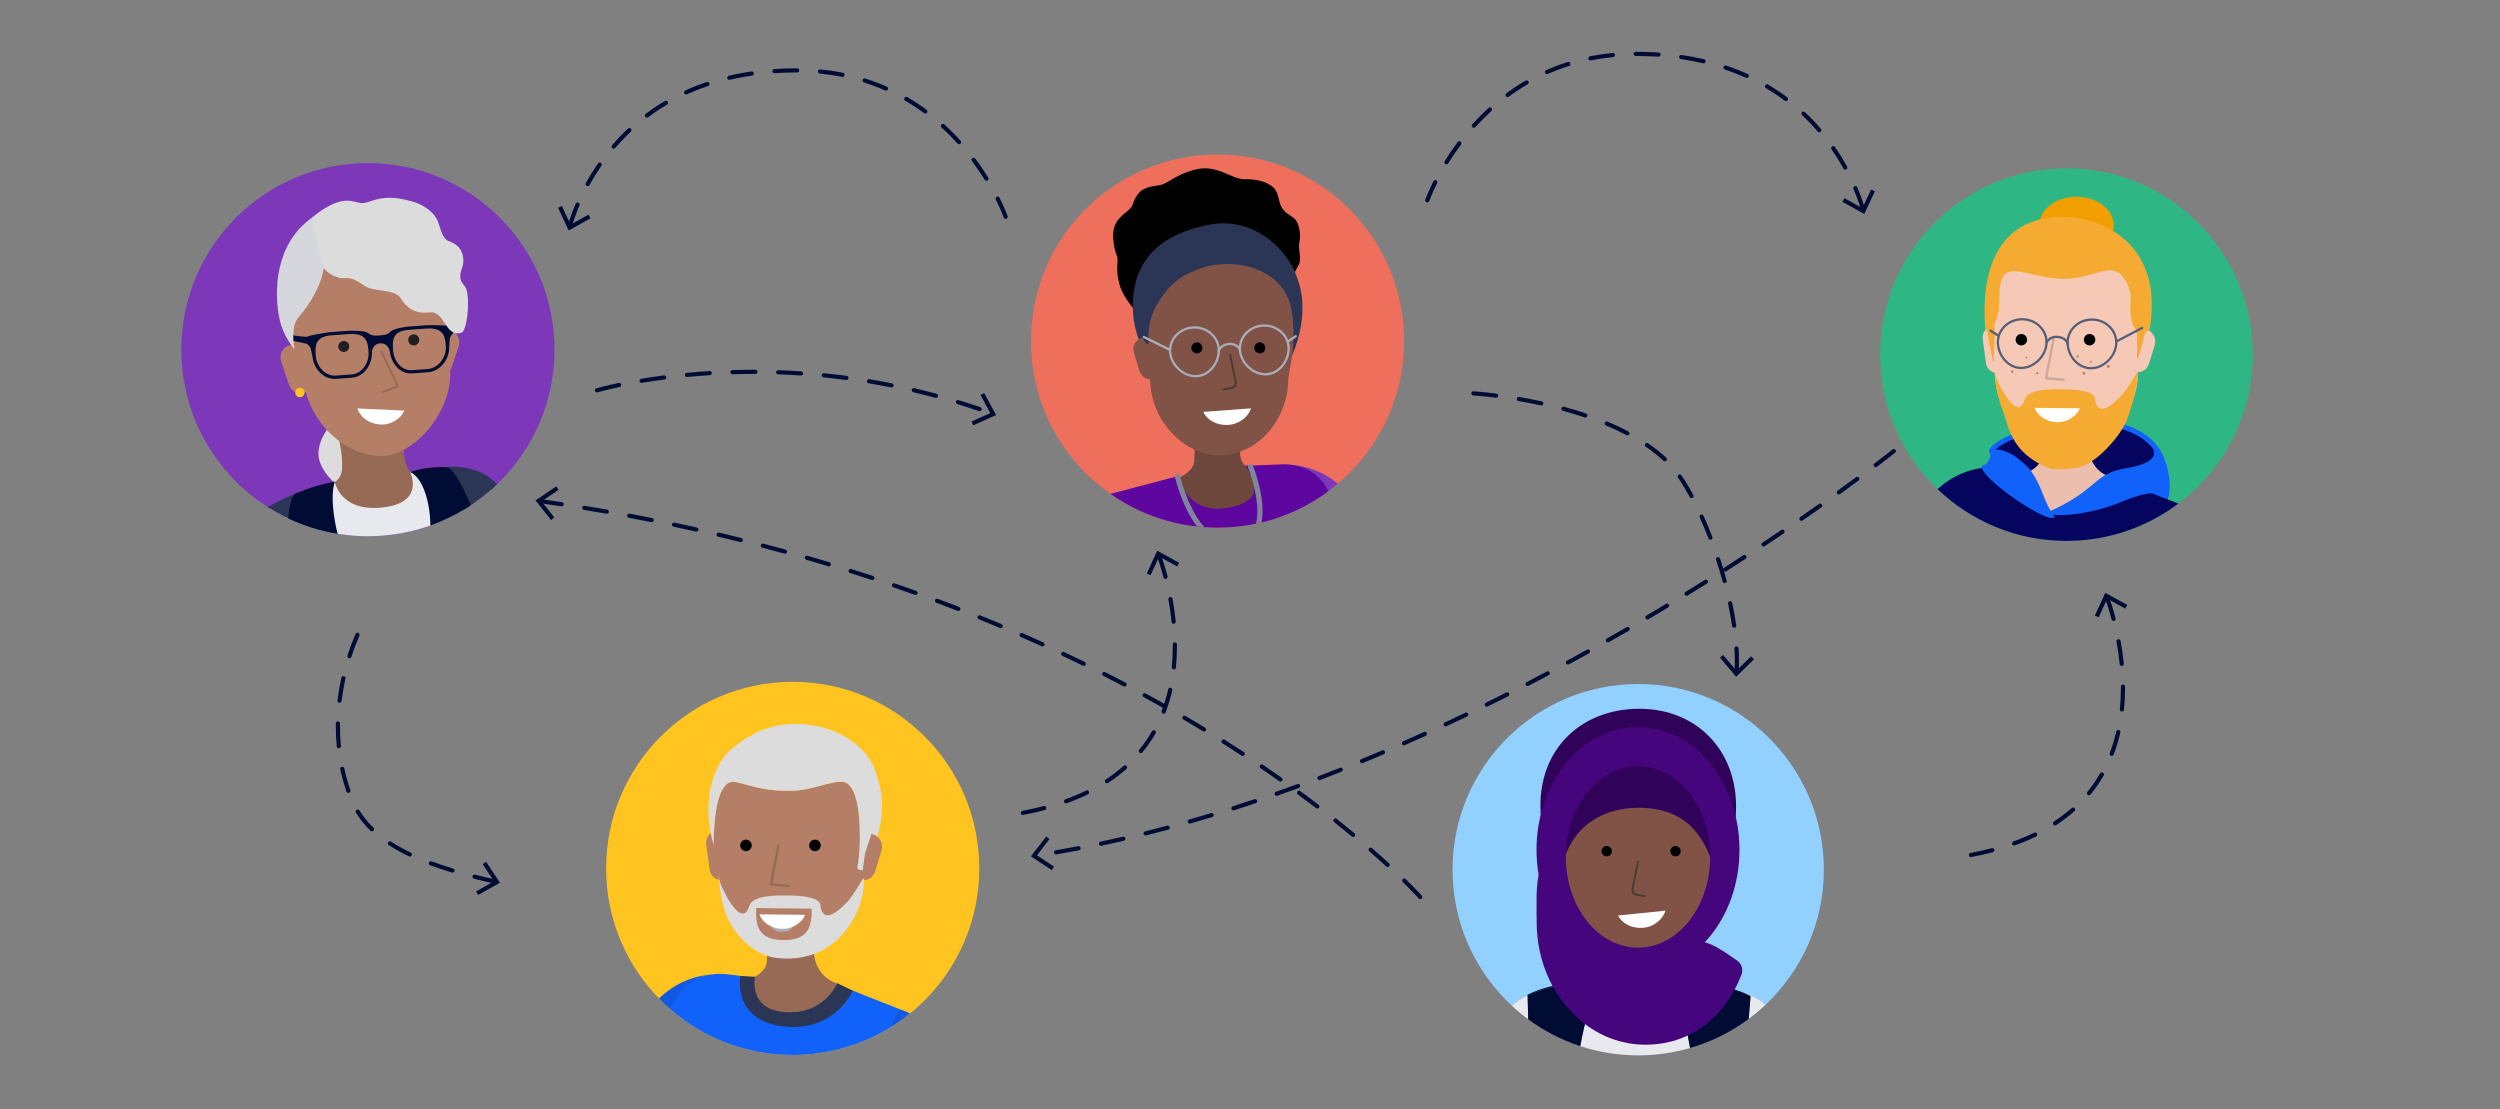 <?xml version="1.0" encoding="UTF-8"?><svg id="b" xmlns="http://www.w3.org/2000/svg" width="600" height="266.223" viewBox="0 0 600 266.223"><rect x="0" y="0" width="600" height="266.223" fill="#808080" stroke="none"/><defs><style>.d{fill:none;}.e{fill:#000c34;}.f{fill:#f19e00;}.g{fill:#f5c9b6;}.h{fill:#f5aa31;}.i,.j{fill:#e7e9ee;}.k{fill:#ef6f5d;}.l{fill:#fff;}.m{fill:#ffc420;}.n{fill:#ebbeae;}.o{fill:#80869a;}.p{fill:#976a55;}.q{fill:#805346;}.r{fill:#b47f66;}.s{fill:#310259;}.t{fill:#2eb785;}.u{fill:#92d0ff;}.v{fill:#cfa89b;}.w{fill:#a97965;}.x{fill:#b27f68;}.y{fill:#aaaebb;}.z{fill:#dcdcdc;}.aa{fill:#d5d7dd;}.ab,.ac{fill:#1062fb;}.ad{fill:#0f59e3;}.ae{fill:#221f20;}.af{fill:#45057c;}.ag{fill:#6e473c;}.ah{fill:#555d78;}.ai{fill:#2b3556;}.aj{fill:#5d07a0;}.ak{fill:#4d3a35;}.al{fill:#7c38b8;}.ac,.j,.am{fill-rule:evenodd;}.am{fill:#050560;}</style></defs><circle class="t" cx="495.948" cy="85.106" r="44.712"/><path class="am" d="m477.953,108.147c3.275-5.421,36.508-13.678,41.391,3.411,5.586,19.55-19.518,12.776-26.22,14.867-7.854,2.451-10.065-5.896-10.065-5.896l-5.107-12.382Z"/><path class="ab" d="m490.374,127.474c-1.261,0-2.429-.294-3.495-.883-3.28-1.812-4.353-5.742-4.397-5.908l-5.081-12.308c-.072-.175-.057-.374.041-.536,2.224-3.682,16.706-8.35,28.192-6.818,7.699,1.026,12.638,4.613,14.284,10.374,1.328,4.647,1.041,8.263-.854,10.746-3.502,4.589-11.673,4.498-18.238,4.426-3.187-.037-5.939-.065-7.525.429-1.022.319-2,.478-2.928.478Zm-11.745-19.254l4.983,12.082c.035.109,1.02,3.688,3.853,5.247,1.55.855,3.395.957,5.482.306,1.766-.551,4.606-.519,7.894-.483,6.301.076,14.138.157,17.275-3.955,1.653-2.167,1.873-5.428.655-9.693-1.902-6.655-8.279-8.85-13.293-9.518-11.256-1.507-24.493,3.005-26.848,6.015Z"/><path class="n" d="m506.651,114.489c-4.088-1.149-5.203-4.897-5.327-6.481-.251-3.18-.062-2.982-.062-2.982l-11.239.055s.317.763.068,4.264c-.346,4.886-9.445,4.715-7.209,8.32,2.326,3.749,10.497,8.672,18.237,5.131,3.684-1.686,9.552-7.178,5.532-8.307Z"/><path class="am" d="m489.446,122.527c-7.934-2.899-2.396-9.549-2.396-9.549,0,0-5.104-.812-6.931-.921-.525-.032-1.829-.117-3.437.132-4.342.376-8.391,2.177-11.673,5.194,8.033,7.702,18.933,12.435,30.94,12.435,10.078,0,19.376-3.335,26.853-8.96l-15.606-6.16s-6.694,11.868-17.75,7.829Z"/><path class="g" d="m495.796,55.743c-10.607.051-19.439,9.204-19.387,19.813l2.359,13.578c.001.102-.039.201-.037.302.002.116.046.234.05.35.359,10.303,8.015,18.517,17.27,18.472,8.587-.042,17.148-8.684,17.096-19.291l1.948-14.11c-.051-10.609-8.693-19.166-19.3-19.114Z"/><path class="v" d="m495.22,91.433c-.009,0-.018,0-.028-.001l-4.164-.393c-.083-.008-.159-.051-.209-.117-.05-.067-.069-.151-.054-.233l1.792-9.281c.031-.16.186-.266.345-.234.161.032.265.186.234.345l-1.731,8.962,3.841.363c.163.015.281.159.266.322-.014.153-.143.267-.294.267Z"/><path d="m500.128,81.591c.036.758.678,1.343,1.435,1.308.757-.036,1.342-.678,1.306-1.436-.036-.757-.678-1.342-1.435-1.306-.757.036-1.342.678-1.306,1.435Z"/><path d="m483.753,81.59c.036.758.678,1.343,1.435,1.308.757-.036,1.342-.678,1.306-1.436-.036-.757-.678-1.342-1.435-1.306-.757.036-1.342.678-1.306,1.435Z"/><path class="g" d="m476.624,87.119c.209,1.539,1.625,2.618,3.165,2.409h0c1.539-.209,2.618-1.626,2.41-3.165l-.775-5.717c-.209-1.54-1.627-2.617-3.166-2.408h0c-1.54.209-2.618,1.624-2.409,3.164l.775,5.717Z"/><rect class="g" x="510.75" y="78.815" width="5.84" height="10.65" rx="2.92" ry="2.92" transform="translate(980.58 314.21) rotate(-163.071)"/><path class="h" d="m480.784,94.137c-.9-1.982-2.13-3.452-2.252-6.321,0,0,.244,6.102,2.077,10.575,1.473,3.593,1.734,10.418,11.513,14.101,2.709.292,4.283-.008,5.604-.106,5.188-.385,11.425-8.17,12.698-11.512,2.119-5.562,2.674-10.139,2.718-11.34.043-1.201-2.014,3.324-3.952,5.376-2.084,2.206-5.859,5.539-6.417.763-.284-2.433-7.583-2.263-8.474-2.266-1.179-.013-7.55-.17-8.338,2.397-1.37,4.461-4.196-.123-5.177-1.668Z"/><path class="l" d="m499.183,97.996c-.793,1.867-2.994,3.409-5.538,3.327-2.543-.082-4.652-1.523-5.322-3.438l10.861.111Z"/><circle class="x" cx="505.992" cy="87.936" r=".35"/><circle class="x" cx="500.15" cy="89.575" r=".324"/><circle class="x" cx="501.785" cy="86.856" r=".228"/><circle class="x" cx="482.95" cy="89.169" r=".303"/><circle class="x" cx="488.92" cy="89.575" r=".264"/><circle class="x" cx="486.344" cy="85.823" r=".207"/><circle class="x" cx="498.608" cy="85.533" r=".282"/><path class="ac" d="m493.124,124.131c-1.628,1.9-18.858-10.1-17.429-12.386,1.262-.174,2.006-1.39,2.258-3.598.383-.511,4.247-.937,9.323,4.648,3.018,4.141,3.048,7.466,5.849,11.335Z"/><path class="ac" d="m491.265,123.015c12.686-5.56,10.789-9.337,19.182-10.681,9.221-1.476,5.999-5.102,5.999-5.102,2.487,2.737,4.629,9.315,3.975,11.761-.343,1.281-1.875.098-3.618-.503-1.337-.461-5.826,1.158-7.135,1.738-7.34,3.248-16.983,4.129-18.402,2.786Z"/><ellipse class="f" cx="498.351" cy="54.064" rx="8.949" ry="6.842"/><path class="h" d="m495.075,52.026c-12.001,0-20.121,7.927-18.609,27.145.03.382,0,0,.318-.279l1.49,7.677.239.3.221-7.447c.018-.595-.303-1.363.019-1.863.253-.393.273-.609.477-1.194,1.023-2.921.198-4.823.875-8.196,1.215-6.044,7.193-1.241,15.17-1.241,7.938,0,12.122-5.302,15.242,1.151,1.566,3.237.36,4.551.903,8.041.172,1.101.487,1.899.875,2.465.389.568.61,1.23.607,1.919l-.021,5.629.433-.589,1.586-5.829c.568-.155.994-.526,1.061-.931,3.362-20.111-11.38-26.757-20.889-26.757Z"/><path class="ah" d="m485.087,88.581h-.025c-3.464-.017-5.863-3.429-5.849-6.479.016-3.18,2.756-5.755,6.114-5.755h.03c3.373.017,6.104,2.625,6.088,5.814l-.274-.001.274.001c-.017,3.309-3.103,6.421-6.359,6.421Zm.24-11.688c-3.058,0-5.552,2.332-5.566,5.21-.013,2.793,2.162,5.915,5.304,5.931h.022c2.975,0,5.796-2.849,5.811-5.876.015-2.887-2.472-5.249-5.543-5.265h-.027Z"/><path class="ah" d="m501.825,88.655h-.025c-1.592-.008-3.088-.74-4.211-2.063-1.049-1.234-1.646-2.844-1.638-4.415.008-1.549.653-3,1.817-4.088,1.152-1.076,2.676-1.667,4.295-1.667h.032c3.372.016,6.103,2.624,6.088,5.814h0c-.017,3.308-3.103,6.42-6.358,6.42Zm.238-11.687c-1.48,0-2.872.539-3.922,1.52-1.053.983-1.637,2.294-1.643,3.689-.007,1.443.542,2.923,1.507,4.06,1.019,1.198,2.367,1.863,3.797,1.87h.022c2.975,0,5.795-2.849,5.81-5.875.014-2.888-2.473-5.249-5.543-5.265h-.029Zm5.846,5.266h.007-.007Z"/><path class="ah" d="m496.232,82.805c-.128,0-.243-.091-.268-.222-.095-.485-.68-1.343-2.276-1.474-1.492-.1-2.248,1.135-2.28,1.19-.077.128-.244.172-.375.096-.13-.077-.173-.244-.097-.374.039-.065.965-1.63,2.797-1.456,1.797.146,2.615,1.123,2.769,1.915.029.148-.068.292-.216.32-.018.004-.035.005-.053.005Z"/><path class="ah" d="m508.041,82.153c-.099,0-.194-.053-.243-.146-.07-.134-.018-.3.116-.369l6.075-3.176c.134-.069.299-.019.37.115.07.134.018.3-.116.369l-6.075,3.176c-.041.021-.084.031-.127.031Z"/><path class="ah" d="m479.437,80.736c-.051,0-.102-.014-.148-.044l-1.727-1.115c-.127-.082-.164-.251-.082-.378.083-.127.252-.165.378-.081l1.727,1.115c.127.082.164.251.082.378-.052.081-.141.125-.231.125Z"/><path class="u" d="m366.623,238.893l-.004-.138c6.167-3.18,15.267-3.373,17.448-3.291-.067.123-.131.257-.197.383.05.001.101.003.145.004.366,4.738,4.317,8.47,9.148,8.47,4.377,0,8.034-3.064,8.954-7.164-.177-.483-.357-.948-.54-1.391,2.506.361,9.817-.239,16.251,2.257,1.304.416,2.591.938,3.816,1.599.652.352,1.341.886,2.051,1.559,8.636-8.127,14.03-19.66,14.03-32.455,0-24.61-19.95-44.56-44.56-44.56s-44.56,19.951-44.56,44.56c0,12.901,5.484,24.519,14.247,32.657.988-.873,1.98-1.593,2.959-2.098.265-.137.538-.267.813-.393Z"/><path class="i" d="m417.828,238.024c.784.304,1.555.651,2.302,1.055l-.436,5.453c1.399-1.038,2.735-2.158,4.001-3.349-.71-.672-1.399-1.207-2.051-1.559-1.226-.662-2.512-1.183-3.816-1.599Z"/><path class="i" d="m366.623,238.893c-.275.127-.547.256-.813.393-.979.505-1.971,1.225-2.959,2.098,1.243,1.154,2.552,2.239,3.921,3.247l-.149-5.738Z"/><path class="i" d="m393.163,244.321c-4.831,0-8.782-3.732-9.148-8.47-.044-.002-.096-.003-.145-.004-1.917,3.682-3.433,8.799-4.612,15.224,4.376,1.436,9.05,2.216,13.906,2.216,4.322,0,8.499-.618,12.45-1.765-.987-5.805-2.146-10.674-3.498-14.365-.921,4.099-4.577,7.164-8.954,7.164Z"/><path class="e" d="m417.828,238.024c-6.434-2.497-13.745-1.896-16.251-2.257.184.442.363.907.54,1.391.073-.324.131-.654.168-.99,2.432.351,9.205-.167,15.542,1.856Z"/><path class="e" d="m417.828,238.024c-6.337-2.023-13.11-1.506-15.542-1.856-.038.336-.095.666-.168.99,1.351,3.691,2.511,8.559,3.498,14.365,5.136-1.492,9.89-3.882,14.079-6.991l.436-5.453c-.747-.403-1.519-.751-2.302-1.055Z"/><path class="e" d="m383.87,235.847c.066-.127.13-.26.197-.383-2.181-.081-11.281.112-17.448,3.291l.004.138c6.265-2.88,14.851-3.114,17.247-3.046Z"/><path class="e" d="m366.623,238.893l.149,5.738c3.756,2.766,7.961,4.955,12.487,6.441,1.179-6.425,2.694-11.543,4.612-15.224-2.397-.068-10.983.166-17.247,3.046Z"/><circle class="n" cx="393.234" cy="231.893" r="5.758"/><path class="n" d="m398.992,231.893h0l-.047-7.342-11.548.121.08,7.222h0c0,3.18,2.578,5.758,5.758,5.758s5.758-2.578,5.758-5.758h0Z"/><polygon class="w" points="374.392 201.634 373.565 199.4 374.34 195.448 413.322 198.9 412.293 202.351 374.392 201.634"/><rect class="g" x="407.593" y="200.308" width="5.721" height="10.433" rx="2.861" ry="2.861" transform="translate(743.274 521.662) rotate(-163.071)"/><path class="q" d="m411.476,208.719c-.037-3.62,2.031-14.344,2.031-14.344-.055-10.786-9.072-19.486-20.138-19.435h0c-11.066.051-19.695,9.077-19.64,19.863l1.879,14.082c.055,10.783,8.176,19.443,18.034,19.444,11.471.001,17.92-11.265,17.834-19.61Z"/><path class="q" d="m374.193,208.501c.303,1.491,1.757,2.454,3.249,2.151h0c1.491-.303,2.455-1.758,2.151-3.249l-1.127-5.539c-.303-1.492-1.759-2.453-3.25-2.15h0c-1.492.303-2.454,1.757-2.151,3.248l1.127,5.539Z"/><path d="m400.885,204.289c.003.686.561,1.238,1.245,1.235.684-.003,1.236-.561,1.233-1.247-.003-.684-.561-1.236-1.245-1.233-.684.003-1.236.561-1.233,1.245"/><path d="m384.38,204.289c.003.686.561,1.238,1.245,1.235.684-.003,1.236-.561,1.233-1.247-.003-.684-.561-1.236-1.245-1.233-.684.003-1.236.561-1.233,1.245"/><path class="l" d="m399.715,218.562c-.613,2.038-2.738,3.901-5.411,4.113-2.673.211-5.05-1.042-5.974-2.959l11.385-1.154Z"/><path class="ak" d="m392.8,214.987c-.824-.099-1.397-.868-1.255-1.685l1.358-6.543c.032-.123.16-.181.282-.161.123.032.196.159.163.282l-1.227,6.034c-.137.815-.235,1.451,1.256,1.678l1.404.242c.128.011.218.13.202.257-.015.125-.13.216-.257.2l-1.928-.303Z"/><path class="s" d="m393.194,193.861c8.348,0,15.371,3.371,18.585,15.948,3.913-5.133,4.489-10.535,4.758-13.512,1.365-15.082-8.597-26.195-23.094-26.195s-25.117,10.482-23.592,26.195c.289,2.976.964,6.275,4.709,13.119,2.205-11.947,11.059-15.554,18.634-15.554Z"/><path class="af" d="m416.907,230.537c1.092.752,1.517,2.182,1.037,3.418-4.035,10.383-12.36,16.771-23.05,16.771-5.731,0-11.033-2.086-15.345-5.617-6.514-5.358-10.749-14.022-10.749-23.811,0-3.479-.282-8.964.701-12.054,3.046,9.59,10.334,19.03,19.349,21.082,1.673.381,3.406.58,5.179.58,5.355,0,10.342-1.818,14.478-4.951,3.025.685,5.855,2.829,8.4,4.583Z"/><path class="af" d="m393.118,174.489c-13.451,0-24.355,13.192-24.355,29.465s10.904,29.465,24.355,29.465,24.355-13.192,24.355-29.465-10.904-29.465-24.355-29.465Zm0,52.951c-9.565,0-17.319-9.752-17.319-21.783s7.754-21.782,17.319-21.782,17.319,9.752,17.319,21.782-7.754,21.783-17.319,21.783Z"/><circle class="d" cx="393.165" cy="208.727" r="44.56"/><circle class="m" cx="190.248" cy="208.414" r="44.781"/><path class="z" d="m209.697,195.74l-.25,1.702-.349,2.861c.126.021.251.047.376.086.393.119.742.314,1.038.562,1.818-6.037,1.226-10.891-.009-14.429-1.105,1.911-.805,9.218-.805,9.218Z"/><path class="p" d="m201.212,236.234c-.159-.082-.273-.187-.488-.265-4.038-1.462-5.18-5.05-5.307-6.652-.021-.272-.039-.511-.054-.736-1.003.373-2.097.674-3.295.861-1.324.206-2.929.403-5.669.107-.78-.089-1.534-.266-2.26-.509-.014.465-.039,1.002-.084,1.629-.126,1.776-1.396,2.89-2.865,3.76-.29.562-1.99,5.176,1.288,7.561,4.777,3.474,11.537,1.736,13.763,1.023l4.971-6.779Z"/><path class="r" d="m188.157,225.823c6.449,0,7.002-3.776,7.002-7.926l-14-.157c-.163,4.042.188,8.083,6.998,8.083Z"/><path class="ab" d="m204.24,237.588c-.158.192-1.117,1.347-2.461,2.706-1.755,1.774-4.161,3.89-6.287,4.646-.379.135-.792.266-1.231.388-3.346.933-8.246,1.336-11.991-1.254-1.383-.698-1.51-1.348-2.489-2.222.054-.521-.98-1.224-.921-1.723-.714-1.397-.935-2.626-.943-3.601-.006-.8.13-1.427.257-1.833.053-.169.103-.3.141-.389-1.555-.225-3.394-.472-4.348-.529-.531-.032-1.851-.118-3.477.134-2.679.415-6.193,1.751-8.397,5.77-.431.786-.829,1.643-1.196,2.555,1.111.965,2.271,1.876,3.474,2.73,3.72,2.638,7.86,4.721,12.3,6.131,4.282,1.361,8.842,2.097,13.575,2.097,8.744,0,16.9-2.508,23.794-6.841.153-.555.304-1.03.451-1.443.955-2.674,1.749-2.585,1.749-2.585l-12.002-4.738Zm-27.601,1.632l.05.037s.006.034.022.096c-.026-.045-.049-.089-.072-.132Z"/><path class="ad" d="m160.899,242.237c.517-1.033.864-1.649,1.341-2.409,2.698-4.303,5.573-5.501,8.252-5.917-4.622.4-8.918,2.393-12.325,5.742.875.898,1.785,1.761,2.732,2.584Z"/><path class="ad" d="m216.242,242.326s-.887-.171-1.853,2.592c-.144.413-.277.863-.347,1.436.452-.284.899-.574,1.339-.873.078-.053.156-.108.234-.162.952-.656,1.877-1.347,2.774-2.073-1.305-.652-2.147-.92-2.147-.92Z"/><path class="r" d="m209.504,200.239c-1.157-.352-2.359.003-3.145.817.033-2.572-.1-5.394-.548-7.788-.61-3.253-1.801-5.713-3.946-5.669-3.136.066-7.034,2.023-11.524,2.167-6.79.217-9.916-1.227-13.711-2.075-4.069-.909-5.047,7.011-5.269,11.802-1.251.482-2.056,1.771-1.868,3.158l.817,6.023c.174,1.28,1.052,2.234,2.249,2.481.443,1.745,1.398,3.72,2.083,5.228.992,1.563,3.85,6.2,5.236,1.687.797-2.596,7.241-2.438,8.434-2.425.901.003,8.283-.168,8.571,2.292.565,4.83,4.383,1.459,6.491-.772,1.385-1.467,3.005-4.901,3.718-5.94,1.406.088,2.562-.796,2.99-2.202l1.492-4.903c.5-1.644-.427-3.382-2.071-3.882Zm-3.557-3.575c-.005-.006-.01-.016-.015-.019.005.003.01.014.015.019Z"/><path class="z" d="m207.367,210.892c-.005-.038-.015-.062-.028-.077-.022-.025-.053-.025-.096.005-.478.333-2.217,3.864-3.871,5.615-2.108,2.232-5.926,5.603-6.491.772-.288-2.461-7.67-2.289-8.571-2.292-1.192-.013-7.636-.172-8.434,2.425-1.386,4.513-4.245-.125-5.236-1.687-.717-1.578-1.638-2.839-2.059-4.718-.005-.021-.01-.042-.015-.063-.106-.49-.18-1.021-.205-1.612,0,0,.026.638.122,1.651.203,2.143.721,5.973,1.98,9.046,1.295,3.159,4.852,7.831,9.675,9.45.726.244,1.48.42,2.26.509,2.74.296,4.345.099,5.669-.107,1.198-.187,2.292-.487,3.295-.861,4.608-1.714,7.225-5.032,8.373-6.655,3.635-5.136,3.591-10.08,3.634-11.295.002-.043,0-.076-.004-.105Zm-25.869,7.043l13.321.15c0,3.949-.526,7.542-6.662,7.542-6.479,0-6.814-3.845-6.658-7.691Z"/><path class="p" d="m189.271,212.323l-3.885-.367,1.751-9.065c.031-.162-.074-.317-.237-.349-.162-.032-.318.075-.349.237l-1.813,9.387c-.015.082.004.167.054.235.05.067.127.11.211.118l4.212.398c.01.001.019.001.028.001.153,0,.283-.115.297-.27.015-.165-.105-.31-.269-.325Z"/><path d="m195.529,201.511c-.766.036-1.357.686-1.322,1.452.036.767.686,1.358,1.452,1.323.766-.036,1.357-.686,1.321-1.453-.036-.766-.686-1.357-1.452-1.321Z"/><path d="m178.965,201.509c-.766.036-1.357.686-1.322,1.452.036.767.686,1.358,1.452,1.323.766-.036,1.357-.686,1.321-1.453-.036-.766-.686-1.357-1.452-1.321Z"/><path class="y" d="m185.086,222.219c.046.23.389,1.409,2.574,1.409,2.02 0,2.459-.931,2.554-1.301-.779.327-1.649.508-2.564.479-.928-.03-1.798-.241-2.564-.587Z"/><path class="l" d="m182.266,219.443c.433,1.238,1.463,2.278,2.82,2.891.766.346,1.635.557,2.564.587.915.03,1.785-.151,2.564-.479,1.411-.592,2.521-1.67,3.038-2.886l-10.985-.113Z"/><path class="z" d="m210.502,186.522c-.13-.603-.296-1.194-.51-1.758-2.411-6.367-9.86-10.541-17.459-10.97-5.454-.307-10.869.792-17.207,6.201-2.787,2.379-6.85,9.523-4.694,20.224.164.816.364,1.652.604,2.509.024.087.045.172.07.26,0,0-.037-1.332.041-3.211.197-4.754,1.132-13.012,5.282-12.085,3.796.848,6.921,2.292,13.711,2.075,4.49-.143,8.389-2.101,11.524-2.167,2.145-.045,3.336,2.415,3.946,5.669.464,2.472.592,5.402.546,8.04-.052,2.997-.326,5.618-.585,6.761-.073.325.142.64.471.693l.669.136.132.027.013-.093.555-4.031.932-2.819.555-1.68.814-2.464.437-1.684s1.116-5.161.153-9.633Z"/><path class="ai" d="m181.19,234.429l-3.511-.213s-2.081,10.749,10.467,12.138c12.279,1.359,16.512-8.601,16.512-8.601l-3.709-1.791s-3.266,7.998-13.189,6.88c-8.175-.921-6.569-8.413-6.569-8.413Z"/><circle class="k" cx="292.202" cy="81.859" r="44.781"/><path class="ag" d="m302.65,113.702c-4.014-1.128-4.875-2.923-4.998-4.479-.246-3.122-.061-2.928-.061-2.928l-11.037.054s.311.75.067,4.188c-.34,4.798-9.273,4.629-7.078,8.169,2.284,3.682,10.307,8.515,17.907,5.038,3.618-1.655,10.794-7.101,6.847-8.21l-1.648-1.831Z"/><path class="al" d="m301.413,112.808s1.472,8.744,1.086,12.64c6.958-1.637,13.289-4.898,18.573-9.36-5.35-4.468-12.546-5.832-19.659-3.281Z"/><path class="aj" d="m318.811,117.878c-.108-.216-.219-.428-.332-.634-3.46-6.309-10.224-5.849-11.598-5.767-1.805.108-8.053.285-8.053.285,0,0,6.024,6.893-1.565,9.45-11.991,4.04-14.668-6.91-14.668-6.91l-16.088,4.234c7.274,5.105,16.134,8.104,25.695,8.104,9.965,0,19.169-3.257,26.609-8.762Z"/><path d="m309.362,68.523s1.272-3.235,2.232-4.765c.987-1.573-.176-3.953.28-5.728.456-1.775-.168-4.681-1.225-5.583s-2.171-1.167-3.05-2.687-.64-3.66-2.117-4.885c-1.478-1.226-3.81-1.93-6.793-1.859-2.983.071-6.5-3.542-11.485-2.397s-6.761,3.386-8.671,3.77c-1.91.384-4.086.359-5.491,2.288-1.405,1.929-.759,2.4-2.1,3.666-1.341,1.266-4.128,2.621-3.773,6.894.355,4.273,1.19,3.722,1.035,5.556-.155,1.834-.118,3.255.492,5.531.799,2.982,3.514,5.887,3.514,5.887l3.773-3.095.339-14.518,4.539-7.868,10.72-2.001,8.673,1.433,5.844,6.015,2.678,3.756.585,10.589Z"/><circle cx="280.384" cy="55.485" r="9.446"/><circle cx="295.594" cy="53.513" r="9.446"/><circle cx="287.01" cy="53.218" r="9.446"/><circle cx="300.694" cy="60.809" r="9.446"/><circle cx="280.384" cy="62.354" r="9.446"/><path class="ai" d="m312.589,73.73c0,12.042-7.554,21.516-19.596,21.516s-21.113-9.762-21.113-21.804,7.793-17.41,18.176-19.503c11.805-2.379,22.533,7.749,22.533,19.791Z"/><path class="q" d="m292.749,58.606c-10.236-.05-18.576,8.207-18.625,18.446l.542,3.927c-.22.013-.442.048-.663.115-1.489.454-2.329,2.028-1.875,3.517l1.351,4.441c.353,1.16,1.388,1.923,2.532,1.99.151,10.064,8.306,18.203,16.491,18.243,9.119.044,16.629-8.22,16.679-18.455l2.277-13.103c.05-10.238-8.473-19.071-18.709-19.12Z"/><path d="m288.568,83.55c-.034.732-.654,1.296-1.385,1.262-.731-.034-1.295-.654-1.261-1.386.034-.73.654-1.295,1.385-1.261.73.034,1.295.654,1.261,1.385"/><path d="m303.68,83.55c-.034.732-.654,1.296-1.385,1.262-.731-.034-1.296-.654-1.262-1.386.034-.73.655-1.295,1.386-1.261.73.034,1.294.654,1.261,1.385"/><path class="y" d="m303.695,90.1c-3.218,0-6.305-3.013-6.396-6.284h0c-.043-1.55.555-3.024,1.685-4.15,1.125-1.123,2.644-1.766,4.277-1.812,3.383-.07,6.195,2.428,6.285,5.621.085,3.055-2.238,6.525-5.707,6.623-.047.001-.095.002-.143.002Zm-5.849-6.3c.084,2.994,2.906,5.751,5.846,5.751.043,0,.086,0,.13-.002,3.147-.088,5.252-3.264,5.175-6.059-.081-2.892-2.67-5.185-5.721-5.088-1.493.041-2.879.628-3.906,1.65-1.022,1.02-1.562,2.35-1.524,3.747h0Z"/><path class="y" d="m286.938,90.56c-3.218,0-6.305-3.013-6.396-6.284h0c-.089-3.193,2.586-5.867,5.961-5.962,1.647-.031,3.186.513,4.372,1.57,1.191,1.062,1.87,2.501,1.913,4.051.086,3.055-2.237,6.525-5.707,6.623-.047.001-.095.002-.143.002Zm-5.849-6.3c.085,3.038,2.976,5.856,5.976,5.749,3.147-.088,5.253-3.264,5.175-6.059-.039-1.397-.653-2.696-1.73-3.656-1.081-.965-2.512-1.478-3.991-1.432-3.074.085-5.509,2.507-5.429,5.397h0Z"/><path class="y" d="m292.514,84.57c-.016,0-.031-.002-.047-.004-.149-.025-.249-.167-.224-.316.136-.797.932-1.793,2.728-1.98,1.825-.199,2.793,1.329,2.833,1.394.079.129.04.297-.089.377-.129.081-.297.04-.377-.088-.033-.053-.83-1.285-2.31-1.138-1.595.167-2.162,1.039-2.246,1.527-.022.134-.139.229-.27.229Z"/><path class="ai" d="m309.604,72.882c1.495,5.122.536,12.432.536,12.432,0,0,.757-1.873,1.177-3.446.583-2.186,1.006-7.059.123-13.358-1.446-10.309-9.149-8.695-9.562-12.016-5.06-.704-13.926-3.218-20.594,2.355-7.63,6.377-8.375,11.174-7.899,17.14.571,7.144,2.309,6.597,2.309,6.597,0,0-.741-4.809,1.872-9.296,3.093-5.31,5.77-7.107,10.357-8.806,7.672-2.841,19.092-.475,21.682,8.398Z"/><path class="ak" d="m295.557,93.379c.828-.099,1.404-.872,1.261-1.694l-1.365-6.576c-.032-.124-.161-.182-.283-.162-.124.032-.197.16-.164.284l1.233,6.064c.138.819.236,1.458-1.262,1.686l-1.411.243c-.129.011-.219.13-.203.259.015.126.13.217.258.201l1.937-.305Z"/><path class="l" d="m300.255,97.999c-.671,2.031-2.855,3.846-5.546,3.987-2.691.141-5.045-1.182-5.922-3.132l11.468-.855Z"/><path class="y" d="m280.675,84.191c-.041,0-.083-.01-.122-.028l-6.156-3.04c-.136-.067-.191-.231-.124-.367.066-.136.232-.189.367-.125l6.156,3.04c.136.067.191.231.124.367-.047.097-.144.153-.246.153Z"/><path class="y" d="m309.284,82.112c-.088,0-.174-.042-.228-.12-.085-.126-.052-.296.073-.381l1.703-1.156c.125-.086.296-.053.381.072.085.126.052.296-.073.381l-1.703,1.156c-.047.032-.101.048-.153.048Z"/><path class="o" d="m283.203,114.167c-.075-.336-.407-.547-.743-.473-.336.075-.547.407-.473.743.037.169.94,4.172,3.014,8.242.714,1.401,1.48,2.632,2.292,3.692.576.063,1.155.115,1.738.156-4.044-4.574-5.803-12.249-5.828-12.36Z"/><path class="o" d="m300.685,111.707c-.129-.32-.492-.473-.811-.344-.319.129-.473.492-.344.811.038.093,3.306,8.319,1.883,13.516.452-.095.902-.197,1.349-.305,1.139-5.592-1.921-13.292-2.077-13.677Z"/><path class="ai" d="m117.935,114.956c-8.267-4.269-16.156-2.81-19.506-1.675,1.541,1.52,3.226,6.065,4.946,12.811,5.661-2.025,10.796-5.155,15.142-9.133l-.582-2.002Z"/><circle class="al" cx="88.293" cy="83.916" r="44.781"/><path class="z" d="m78.779,102.712s-3.169,3.87-2.142,7.72c1.028,3.85,5.244,6.785,5.244,6.785l2.279-2.519s-.353-3.086-1.515-4.532c-1.162-1.446.299-5.431.299-5.431l-4.165-2.025Z"/><path class="p" d="m102.792,116.37c-4.447-1.25-5.66-5.327-5.796-7.05-.273-3.459-.068-3.244-.068-3.244l-15.928-2.064s1.35,4.767,1.08,8.576c-.377,5.316-7.579,3.316-5.147,7.238,2.53,4.079,11.419,9.434,19.84,5.582,4.008-1.834,10.391-7.808,6.018-9.037Z"/><path class="p" d="m94.62,101.244l-11.963,2.87,1.799,7.48h0c.756,3.302,4.046,5.366,7.348,4.61,3.302-.756,4.763-2.247,4.008-5.549l-1.192-9.412Z"/><rect class="r" x="103.354" y="78.848" width="6.124" height="11.168" rx="3.062" ry="3.062" transform="translate(180.735 198.142) rotate(-161.597)"/><path class="r" d="m72.891,91.308c1.223,11.055,11.513,18.949,19.76,18.076h0c7.067-.747,16.552-10.908,15.329-21.963l.849-14.969c-1.224-11.058-11.179-19.028-22.235-17.805h0c-11.056,1.224-19.257,11.742-18.033,22.8l4.331,13.86Z"/><path class="r" d="m69.374,92.397c.515,1.545,2.184,2.381,3.73,1.866h0c1.545-.515,2.382-2.185,1.867-3.731l-1.912-5.74c-.515-1.546-2.186-2.38-3.731-1.865h0c-1.546.515-2.381,2.183-1.866,3.729l1.912,5.74Z"/><path class="ae" d="m97.98,81.725c.081.73.737,1.255,1.464,1.175.728-.081,1.253-.737,1.172-1.466-.081-.728-.737-1.253-1.464-1.172-.728.081-1.253.737-1.172,1.464"/><path class="ae" d="m81.189,83.299c.081.73.737,1.255,1.464,1.175.728-.081,1.253-.737,1.172-1.466-.081-.728-.737-1.253-1.464-1.172-.728.081-1.253.737-1.172,1.464"/><path class="p" d="m95.77,92.758l-4.046-8.564c-.061-.105-.192-.125-.299-.076-.105.061-.139.195-.078.3l3.786,8.127-3.254,1.332c-.114.042-.167.174-.12.286.046.111.173.165.286.118l3.725-1.524Z"/><path class="l" d="m97.046,98.549c-.891,1.957-3.229,3.516-5.864,3.332-2.634-.183-4.768-1.795-5.392-3.859l11.256.526Z"/><rect class="m" x="70.833" y="93.075" width="2.263" height="2.263" rx="1.131" ry="1.131" transform="translate(87.692 -23.294) rotate(45)"/><path class="e" d="m108.415,78.359c-.602-.338-5.214-.334-5.214-.334l.039.022c-.335-.009-.692-.002-1.079.026l-4.038.288c-.576.041-1.083.119-1.528.23-.694.114-2.264.42-2.775.916-.663.644-1.062.888-2.712,1.006s-2.08-.068-2.828-.611c-.748-.543-3.219-.515-3.219-.515l.004.002c-.437-.03-.918-.03-1.454.008l-4.038.288c-.269.019-.522.047-.761.082l.001-.001s-4.566.652-5.114,1.072c-.548.42-.204,1.461-.039,1.671s.681.559.871,1.048c.19.489.521,2.423.521,2.423l.001.001c.428,2.691,2.703,5.152,5.602,4.944l3.76-.269c3.027-.216,4.893-3.208,4.84-5.984-.004-.231.009-.465.075-.686.486-1.634,1.912-1.57,1.913-1.57h0c.001-0,1.337-.212,2.064,1.182.146.281.221.592.266.905.392,2.736,2.416,5.325,5.354,5.115l3.76-.269c2.919-.209,5.035-3.018,5.115-5.706l.003-.006s.053-1.961.172-2.472c.118-.511.58-.93.714-1.161s.326-1.31-.276-1.648Zm-19.962,6.065c.18,2.517-1.453,5.258-4.095,5.447l-3.76.269c-2.641.189-4.648-2.293-4.828-4.81h0c-.18-2.517-.052-4.577,3.858-4.856l4.038-.288c4.183-.299,4.607,1.722,4.787,4.239h0Zm18.55-1.325c.18,2.517-1.731,5.278-4.372,5.467l-3.76.269c-2.641.189-4.37-2.312-4.55-4.83h0c-.18-2.517-.052-4.577,3.858-4.856l4.038-.288c4.183-.299,4.607,1.722,4.787,4.239h0Z"/><path class="z" d="m99.005,48.366c2.095.579,5.16,2.246,6.125,4.902.624,1.716.837,2.973,1.782,4.067.352.408.582.453,1.317.751,2.218.898,2.915,2.529,2.977,4.442.056,1.707-.83,2.262-.735,4.079.069,1.319,1.164,1.828,1.497,2.909.838,2.717.144,9.993-1.263,10.362-4.047,1.063-3.802-5.367-7.686-4.896-3.666.444-5.577-1.319-6.888-3.444-1.134-1.838-5.031-1.672-7.434-2.369-.883-.256-2.213-1.313-3.137-1.786-2.413-1.237-2.854-.246-4.405-.767-2.796-.938-3.473-2.385-3.473-2.385,0,0-.25,2.25-3.172,6.967-2.755,4.448-4.165,4.069-4.194,7.434-.021,2.372-.231,3.337-.246,3.132-.103-1.482-.852.329-1.407-1.967-.256-1.056-.546-2.282-.626-2.45-.979-2.057-1.989-15.69,4.212-22.559,3.284-3.638,8.372-7.211,11.998-6.56,2.28.409,2.305.857,4.396.151,2.946-.995,5.221-1.433,10.363-.012Z"/><path class="e" d="m70.311,80.439c.602.241,3.387.401,3.387.401l-.039,1.671-3.589-.747.241-1.324Z"/><path class="aa" d="m67.128,76.742c-1.497-6.846-1.058-18.204,7.566-24.347l2.988,11.834s-.118,3.123-3.041,7.841c-2.755,4.448-3.931,4.079-4.194,7.434-.246,3.132.453,4.138.099,4.136,0,0-2.528-2.825-3.418-6.898Z"/><path class="j" d="m92.805,121.654c-11.203,1.773-12.478-6.105-12.478-6.105l-15.796,6.327c6.887,4.321,15.032,6.821,23.762,6.821,11.309,0,21.638-4.194,29.52-11.11-3.72-5.857-10.329-5.411-11.712-5.328-1.888.113-7.672,1.02-7.672,1.02,0,0,3.478,6.933-5.624,8.374Z"/><path class="ai" d="m111.334,122.321c2.885-1.735,5.559-3.785,7.973-6.104-1.697-1.793-3.877-3.08-6.298-3.667-3.499-.848-5.232-.458-6.045-.445l-5.317,2.664,9.686,7.553Z"/><path class="ai" d="m64.231,121.69c5.001,3.192,10.679,5.417,16.77,6.414l-3.685-11.191c-2.119.127-7.061,1.264-13.085,4.777Z"/><path class="e" d="m106.966,112.104c-3.708-.118-6.761.575-8.537,1.176,3.22,1.488,4.814,7.564,4.865,12.84,3.441-1.223,6.688-2.855,9.683-4.837-1.761-4.261-4.169-9.12-6.01-9.179Z"/><path class="e" d="m73.735,117.362c-.882.316-1.805.668-2.744,1.051-.986.403-1.525,2.927-1.81,6.009,3.691,1.745,7.659,2.999,11.82,3.68,0,0-2.134-8.294-.62-12.554,0,0-3.611.725-6.646,1.812Z"/><path class="e" d="m118.93,212.113c-.037,0-.074-.004-.111-.013-1.77-.401-3.471-.811-5.056-1.219-.268-.069-.429-.342-.36-.609.069-.268.344-.426.609-.359,1.576.405,3.267.814,5.027,1.213.27.06.439.328.377.598-.053.232-.259.39-.487.39Zm-10.321-2.686c-.048,0-.097-.007-.145-.021-1.863-.565-3.622-1.153-5.225-1.749-.259-.096-.391-.384-.295-.643.096-.261.385-.394.643-.295,1.585.589,3.324,1.171,5.168,1.73.264.08.414.359.334.624-.065.216-.264.354-.478.354Zm-10.248-3.857c-.072,0-.145-.016-.215-.049-1.769-.844-3.398-1.749-4.844-2.691-.231-.151-.297-.461-.146-.692.151-.231.46-.297.692-.145,1.409.918,2.999,1.802,4.729,2.627.249.119.355.417.236.666-.085.181-.265.285-.452.285Zm-9.079-6.048c-.126,0-.251-.047-.348-.141-1.381-1.338-2.563-2.799-3.512-4.344-.145-.235-.071-.543.164-.688.234-.147.542-.071.688.164.905,1.474,2.034,2.869,3.355,4.148.199.192.204.509.012.707-.098.102-.229.152-.359.152Zm-5.677-9.229c-.208,0-.402-.131-.473-.339-.593-1.742-1.089-3.537-1.473-5.336-.058-.27.114-.536.384-.594.267-.054.536.114.593.385.377,1.76.862,3.518,1.442,5.223.089.262-.051.546-.312.635-.053.018-.108.026-.161.026Zm-2.29-10.692c-.255,0-.473-.193-.497-.453-.147-1.542-.221-3.12-.221-4.69,0-.281.002-.56.007-.839.004-.276.226-.51.508-.492.276.005.497.231.492.508-.004.273-.007.548-.007.823,0,1.539.073,3.085.216,4.597.026.274-.175.519-.45.545-.016.001-.032.002-.048.002Zm.169-10.938c-.02,0-.041-.001-.061-.004-.274-.033-.469-.282-.435-.557.221-1.807.538-3.64.942-5.448.06-.269.329-.435.597-.379.27.06.44.328.379.598-.397,1.776-.708,3.576-.925,5.351-.031.254-.247.44-.496.44Zm2.379-10.687c-.051,0-.103-.008-.154-.024-.263-.085-.407-.367-.321-.63.561-1.73,1.196-3.422,1.941-5.173.107-.254.402-.374.656-.265.254.108.373.401.264.655-.733,1.725-1.358,3.39-1.91,5.091-.068.211-.265.346-.476.346Z"/><polygon class="e" points="114.757 214.798 114.265 213.927 118.562 211.508 115.835 207.399 116.67 206.847 119.989 211.852 114.757 214.798"/><path class="e" d="m416.773,161.608c-.011,0-.022,0-.033-.001-.276-.018-.485-.256-.467-.531.054-.822.081-1.691.081-2.581,0-.909-.028-1.863-.085-2.835-.016-.276.194-.513.47-.528.276-.024.512.194.528.47.058.992.086,1.966.086,2.894,0,.912-.028,1.802-.083,2.646-.017.265-.237.468-.498.468Zm-.57-10.932c-.245,0-.458-.18-.494-.428-.251-1.725-.577-3.528-.97-5.363-.058-.27.114-.535.384-.594.272-.055.536.114.594.385.398,1.855.729,3.683.981,5.428.04.273-.149.527-.423.567-.024.003-.048.005-.072.005Zm-2.277-10.724c-.219,0-.421-.145-.482-.368-.476-1.735-1.006-3.493-1.577-5.225-.086-.262.056-.545.319-.631.261-.091.545.055.631.318.575,1.747,1.111,3.521,1.591,5.273.073.266-.084.541-.35.614-.044.012-.089.018-.133.018Zm-3.429-10.414c-.201,0-.39-.121-.466-.319-.67-1.735-1.377-3.43-2.102-5.037-.113-.252-.001-.548.251-.661.253-.114.548-.002.662.251.731,1.623,1.445,3.335,2.122,5.086.1.258-.028.548-.286.647-.059.022-.12.033-.18.033Zm-4.527-9.985c-.178,0-.351-.096-.441-.264-.947-1.762-1.89-3.325-2.803-4.646-.157-.227-.101-.538.127-.695.226-.159.539-.102.695.127.935,1.352,1.897,2.947,2.862,4.742.131.243.04.546-.204.677-.076.04-.157.06-.236.06Zm-6.413-8.834c-.122,0-.244-.044-.34-.134-1.258-1.17-2.681-2.301-4.227-3.362-.228-.156-.286-.467-.129-.695.156-.227.467-.285.695-.129,1.587,1.089,3.048,2.251,4.342,3.454.202.189.214.505.026.707-.099.105-.232.159-.366.159Zm-8.98-6.234c-.079,0-.159-.019-.233-.059-1.531-.81-3.186-1.591-4.918-2.319-.254-.107-.374-.4-.267-.654.107-.255.401-.372.655-.268,1.76.74,3.441,1.533,4.998,2.358.244.129.337.432.208.676-.09.169-.263.266-.442.266Zm-10.09-4.274c-.053,0-.107-.009-.16-.026-1.671-.565-3.427-1.099-5.22-1.588-.266-.072-.423-.348-.351-.614.073-.266.349-.423.614-.351,1.811.494,3.586,1.034,5.276,1.605.262.088.402.372.314.634-.07.208-.265.34-.474.34Zm-10.577-2.901c-.035,0-.071-.004-.107-.012-1.756-.384-3.562-.734-5.366-1.042-.273-.047-.456-.305-.409-.577.046-.273.305-.45.577-.409,1.819.311,3.64.665,5.411,1.052.27.059.441.325.382.595-.051.234-.258.394-.488.394Zm-10.82-1.852c-.021,0-.042-.001-.062-.004-3.316-.414-5.422-.533-5.443-.534-.276-.015-.487-.251-.472-.526.015-.276.253-.514.526-.472.021.001,2.158.121,5.512.54.274.034.468.284.434.558-.032.254-.247.439-.496.439Z"/><polygon class="e" points="412.791 157.835 413.556 157.19 416.733 160.96 420.262 157.516 420.96 158.233 416.661 162.427 412.791 157.835"/><path class="e" d="m245.474,195.593c-.236,0-.445-.167-.491-.407-.051-.272.127-.533.398-.584,1.757-.332,3.477-.72,5.111-1.151.268-.072.54.089.611.355.071.268-.089.541-.355.611-1.657.438-3.4.83-5.181,1.167-.031.006-.062.009-.093.009Zm10.374-2.784c-.205,0-.397-.126-.47-.33-.094-.26.041-.546.3-.64,1.746-.632,3.427-1.34,4.996-2.103.249-.12.547-.017.668.231.121.248.018.547-.231.668-1.6.78-3.314,1.501-5.093,2.144-.056.021-.113.03-.17.03Zm9.808-4.818c-.163,0-.323-.08-.419-.227-.151-.231-.086-.541.145-.692,1.534-1.002,2.979-2.102,4.296-3.267.206-.184.523-.165.706.043.183.206.164.522-.043.705-1.353,1.198-2.838,2.327-4.412,3.356-.084.055-.179.081-.273.081Zm8.151-7.248c-.111,0-.224-.037-.317-.113-.213-.176-.244-.49-.069-.704,1.134-1.382,2.166-2.873,3.064-4.432.138-.239.442-.319.683-.184.239.139.321.444.183.684-.926,1.605-1.989,3.143-3.158,4.566-.099.12-.242.183-.387.183Zm5.46-9.44c-.06,0-.12-.011-.179-.033-.258-.099-.387-.388-.288-.645.63-1.645,1.155-3.386,1.562-5.175.061-.27.33-.442.599-.376.269.06.438.329.377.599-.417,1.834-.957,3.62-1.603,5.31-.076.199-.266.321-.467.321Zm2.457-10.65c-.017,0-.033-.001-.05-.003-.275-.027-.475-.273-.448-.547.163-1.627.246-3.323.246-5.044l-.001-.376c-.002-.276.22-.502.496-.504.3-.001.502.221.504.496l.001.386c0,1.752-.085,3.482-.251,5.142-.026.258-.243.45-.497.45Zm-.05-10.946c-.254,0-.472-.192-.497-.45-.175-1.767-.431-3.579-.761-5.387-.05-.272.13-.532.402-.582.272-.04.532.131.582.402.335,1.835.595,3.674.773,5.467.027.275-.173.52-.448.548-.017.001-.033.002-.05.002Zm-1.956-10.777c-.222,0-.424-.148-.483-.373-.61-2.32-1.205-4.108-1.596-5.2-.093-.26.042-.547.302-.64.259-.094.546.041.64.302.398,1.11,1.002,2.929,1.621,5.284.07.267-.089.54-.356.61-.043.012-.085.017-.127.017Z"/><polygon class="e" points="275.228 137.633 276.137 138.051 278.19 133.568 282.512 135.944 282.993 135.067 277.73 132.174 275.228 137.633"/><path class="e" d="m473.015,205.706c-.236,0-.446-.167-.491-.407-.051-.272.127-.533.398-.584,1.753-.33,3.473-.718,5.111-1.15.268-.07.541.089.611.355.07.268-.089.541-.355.611-1.662.44-3.405.831-5.182,1.166-.031.006-.062.009-.093.009Zm10.374-2.783c-.205,0-.397-.126-.47-.33-.094-.26.041-.546.3-.64,1.746-.632,3.427-1.34,4.996-2.103.249-.12.548-.018.668.231s.018.547-.231.668c-1.6.78-3.314,1.501-5.093,2.144-.056.021-.113.03-.17.03Zm9.809-4.819c-.163,0-.323-.08-.419-.227-.151-.231-.086-.541.145-.691,1.534-1.004,2.979-2.103,4.295-3.268.206-.185.523-.166.706.043.183.206.164.522-.043.705-1.353,1.197-2.837,2.326-4.412,3.356-.084.056-.179.082-.273.082Zm8.151-7.248c-.111,0-.224-.037-.317-.113-.213-.176-.244-.49-.069-.704,1.135-1.383,2.166-2.873,3.064-4.432.137-.238.443-.32.683-.184.239.139.322.444.184.684-.925,1.605-1.988,3.142-3.158,4.566-.099.12-.242.183-.387.183Zm5.46-9.44c-.06,0-.12-.011-.179-.033-.258-.099-.387-.388-.288-.645.629-1.645,1.155-3.386,1.562-5.175.061-.27.329-.442.599-.376.27.06.438.329.377.599-.417,1.834-.957,3.62-1.603,5.31-.076.199-.266.321-.467.321Zm2.457-10.65c-.017,0-.033-.001-.05-.003-.275-.027-.475-.273-.448-.547.163-1.627.246-3.323.246-5.043l-.002-.378c-.002-.276.22-.502.496-.504.267.002.502.221.504.496l.002.386c0,1.753-.085,3.483-.251,5.143-.026.258-.243.45-.497.45Zm-.05-10.945c-.254,0-.472-.192-.497-.45-.175-1.767-.431-3.579-.761-5.387-.05-.272.13-.532.402-.582.273-.041.532.131.582.402.335,1.835.595,3.674.773,5.467.027.275-.173.52-.448.547-.017.002-.033.003-.05.003Zm-1.957-10.778c-.222,0-.424-.148-.483-.373-.608-2.319-1.203-4.108-1.595-5.2-.093-.26.042-.547.302-.64.261-.095.546.042.64.302.398,1.111,1.003,2.931,1.62,5.284.07.268-.089.54-.356.61-.043.012-.085.017-.127.017Z"/><polygon class="e" points="502.769 147.747 503.679 148.165 505.732 143.682 510.053 146.058 510.535 145.18 505.271 142.288 502.769 147.747"/><path class="e" d="m136.755,54.773c-.045,0-.092-.006-.138-.019-.266-.076-.419-.352-.343-.618.324-1.129.913-2.952,1.882-5.226.108-.254.403-.369.656-.264.254.108.372.402.264.656-.949,2.226-1.525,4.007-1.841,5.108-.062.22-.263.362-.48.362Zm104.601-2.246c-.206,0-.4-.129-.472-.335-.006-.017-.601-1.708-1.898-4.298-.124-.246-.024-.547.223-.671.248-.125.548-.024.671.224,1.33,2.652,1.924,4.345,1.949,4.415.091.261-.047.546-.308.637-.054.019-.11.028-.165.028Zm-100.33-7.851c-.082,0-.165-.021-.242-.062-.242-.134-.329-.438-.195-.68.891-1.611,1.874-3.193,2.92-4.701.157-.227.468-.282.696-.126.227.158.283.47.126.696-1.027,1.48-1.992,3.033-2.867,4.615-.091.165-.262.258-.438.258Zm95.725-1.296c-.168,0-.331-.084-.426-.237-.953-1.539-1.984-3.052-3.066-4.496-.166-.221-.121-.534.101-.7s.534-.12.7.101c1.099,1.468,2.147,3.005,3.116,4.57.145.234.073.543-.162.688-.082.051-.173.075-.263.075Zm-89.477-7.694c-.116,0-.232-.04-.326-.121-.209-.181-.233-.496-.053-.705,1.204-1.397,2.493-2.741,3.83-3.992.203-.188.518-.179.707.023.189.202.178.519-.023.707-1.312,1.227-2.575,2.544-3.756,3.914-.099.115-.239.174-.379.174Zm82.902-1.074c-.136,0-.273-.056-.371-.165-1.22-1.351-2.508-2.647-3.831-3.852-.204-.185-.219-.502-.033-.706.186-.203.502-.219.707-.032,1.346,1.226,2.658,2.545,3.899,3.92.185.205.169.521-.036.706-.096.086-.215.129-.335.129Zm-74.909-6.394c-.152,0-.303-.069-.401-.2-.166-.222-.12-.535.101-.7,1.465-1.096,3.014-2.127,4.603-3.064.237-.141.544-.061.685.177.14.237.061.544-.177.685-1.558.919-3.076,1.93-4.512,3.004-.09.067-.195.1-.299.1Zm66.811-.97c-.103,0-.207-.032-.296-.098-1.456-1.075-2.981-2.077-4.53-2.981-.239-.139-.319-.444-.181-.684.138-.238.444-.321.684-.18,1.581.92,3.135,1.942,4.621,3.039.222.164.27.477.105.699-.098.133-.249.203-.403.203Zm-57.396-4.586c-.19,0-.372-.108-.456-.293-.114-.252-.003-.548.248-.662,1.653-.751,3.382-1.432,5.14-2.022.266-.085.546.054.634.315.088.262-.053.545-.315.633-1.726.581-3.423,1.249-5.046,1.985-.067.03-.137.045-.206.045Zm47.945-.914c-.067,0-.136-.014-.202-.043-1.639-.725-3.344-1.368-5.069-1.912-.263-.083-.41-.363-.327-.627.084-.263.366-.405.627-.326,1.76.555,3.501,1.211,5.172,1.951.252.111.367.407.255.659-.083.186-.266.298-.458.298Zm-37.589-2.588c-.227,0-.432-.155-.486-.386-.063-.269.103-.538.373-.601,1.751-.411,3.574-.757,5.418-1.027.274-.036.527.149.567.423s-.149.527-.422.567c-1.816.266-3.611.606-5.335,1.01-.039.01-.077.014-.115.014Zm27.17-.705c-.033,0-.065-.003-.099-.01-1.746-.35-3.55-.615-5.362-.79-.275-.027-.477-.272-.45-.546.026-.275.271-.475.545-.45,1.846.179,3.684.449,5.462.806.271.055.446.317.392.589-.047.237-.256.401-.49.401Zm-16.352-.888c-.261,0-.48-.202-.498-.467-.019-.275.19-.514.465-.532,1.739-.117,3.536-.177,5.341-.178h.167c.276,0,.5.224.5.5s-.224.5-.5.5h-.166c-1.783.001-3.558.06-5.274.176-.012.001-.023.001-.034.001Z"/><polygon class="e" points="141.724 52.389 141.237 51.515 136.933 53.92 134.849 49.45 133.942 49.874 136.481 55.317 141.724 52.389"/><path class="e" d="m447.15,50.819c-.218,0-.418-.143-.48-.362-.316-1.102-.892-2.883-1.841-5.108-.108-.254.01-.548.264-.656.253-.11.548.01.656.264.97,2.273,1.559,4.097,1.882,5.226.076.266-.077.542-.343.618-.046.014-.092.019-.138.019Zm-104.601-2.246c-.055,0-.11-.009-.165-.028-.261-.091-.398-.376-.308-.637.025-.07.62-1.763,1.949-4.415.123-.248.425-.347.671-.224.247.124.347.425.223.671-1.297,2.59-1.893,4.281-1.898,4.298-.072.206-.266.335-.472.335Zm100.33-7.85c-.176,0-.347-.093-.438-.258-.875-1.582-1.84-3.135-2.867-4.615-.158-.227-.101-.538.126-.696.228-.155.538-.1.696.126,1.046,1.508,2.029,3.09,2.92,4.701.134.242.046.546-.195.68-.077.042-.16.062-.242.062Zm-95.725-1.296c-.09,0-.181-.024-.263-.075-.235-.144-.307-.453-.162-.688.969-1.565,2.017-3.103,3.116-4.57.166-.22.479-.267.7-.101s.266.479.101.7c-1.082,1.444-2.114,2.957-3.066,4.496-.095.153-.258.237-.426.237Zm89.477-7.695c-.14,0-.28-.059-.379-.174-1.181-1.37-2.444-2.688-3.756-3.914-.202-.189-.212-.505-.023-.707.189-.203.505-.212.707-.023,1.337,1.251,2.626,2.595,3.83,3.992.18.209.157.524-.053.705-.094.081-.21.121-.326.121Zm-82.902-1.074c-.12,0-.239-.043-.335-.129-.205-.185-.221-.501-.036-.706,1.241-1.375,2.553-2.694,3.899-3.92.205-.186.521-.171.707.032.186.204.171.52-.033.706-1.322,1.205-2.611,2.501-3.831,3.852-.099.109-.235.165-.371.165Zm74.909-6.394c-.104,0-.209-.032-.299-.1-1.436-1.074-2.954-2.085-4.512-3.004-.238-.141-.317-.447-.177-.685.14-.238.447-.317.685-.177,1.589.938,3.138,1.969,4.603,3.064.221.165.267.478.101.7-.098.131-.248.2-.401.2Zm-66.811-.971c-.153,0-.305-.07-.403-.203-.164-.222-.117-.535.105-.699,1.485-1.097,3.04-2.119,4.621-3.039.238-.143.545-.059.684.18.139.239.058.545-.181.684-1.549.903-3.073,1.905-4.53,2.981-.089.065-.193.098-.296.098Zm57.395-4.587c-.069,0-.139-.015-.206-.045-1.623-.736-3.32-1.404-5.046-1.985-.262-.088-.402-.371-.315-.633.088-.261.372-.398.634-.315,1.757.591,3.487,1.272,5.14,2.022.252.114.363.41.248.662-.084.185-.265.293-.456.293Zm-47.945-.913c-.192,0-.375-.111-.458-.298-.112-.252.002-.548.255-.659,1.672-.74,3.412-1.397,5.172-1.951.264-.079.544.064.627.326.083.264-.064.544-.327.627-1.725.544-3.43,1.188-5.069,1.912-.065.029-.134.043-.202.043Zm37.589-2.588c-.038,0-.076-.004-.115-.014-1.724-.404-3.519-.744-5.335-1.01-.273-.04-.462-.294-.422-.567.04-.274.29-.456.567-.423,1.844.271,3.667.616,5.418,1.027.269.062.435.332.373.601-.054.231-.26.386-.486.386Zm-27.17-.705c-.233,0-.442-.164-.49-.401-.054-.272.121-.534.392-.589,1.779-.356,3.617-.627,5.462-.806.272-.019.519.175.545.45.027.274-.175.519-.45.546-1.812.175-3.616.44-5.362.79-.033.007-.066.01-.099.01Zm16.351-.889c-.011,0-.022,0-.034-.001-1.721-.116-3.496-.175-5.274-.175h-.167c-.276,0-.5-.224-.5-.5s.224-.5.5-.5h.167c1.801,0,3.598.06,5.341.177.275.019.484.257.465.532-.018.265-.238.467-.498.467Z"/><polygon class="e" points="449.964 45.921 449.057 45.497 446.974 49.965 442.668 47.561 442.181 48.436 447.425 51.363 449.964 45.921"/><path class="e" d="m340.856,215.792c-.138,0-.275-.057-.374-.168-.013-.015-1.288-1.447-3.812-3.918-.198-.193-.201-.51-.008-.707.194-.198.511-.198.707-.008,2.552,2.499,3.848,3.954,3.86,3.969.183.207.165.522-.042.706-.095.084-.214.126-.332.126Zm-7.823-7.716c-.121,0-.242-.044-.338-.132-1.297-1.19-2.671-2.416-4.084-3.644-.208-.181-.231-.497-.049-.705.182-.208.498-.231.706-.049,1.419,1.233,2.8,2.466,4.104,3.662.204.186.217.503.031.706-.099.107-.233.162-.369.162Zm-8.276-7.204c-.112,0-.226-.038-.319-.115-1.332-1.105-2.749-2.256-4.251-3.448-.216-.172-.252-.486-.081-.702.171-.218.486-.254.703-.081,1.508,1.196,2.93,2.353,4.268,3.462.212.176.242.491.065.704-.099.119-.241.181-.385.181Zm-8.589-6.822c-.105,0-.212-.033-.303-.102-1.401-1.067-2.862-2.16-4.386-3.275-.223-.163-.271-.476-.108-.698.162-.223.475-.273.699-.108,1.529,1.119,2.996,2.216,4.402,3.287.219.167.262.48.094.7-.098.13-.247.197-.398.197Zm-8.848-6.478c-.1,0-.2-.029-.288-.091-1.452-1.023-2.953-2.062-4.502-3.113-.229-.155-.288-.467-.133-.695.156-.227.466-.285.694-.133,1.554,1.056,3.06,2.098,4.517,3.123.226.159.28.472.121.697-.097.138-.252.212-.409.212Zm-9.074-6.155c-.094,0-.189-.026-.273-.081-1.495-.978-3.03-1.963-4.606-2.956-.233-.146-.304-.456-.156-.69.147-.232.456-.304.69-.156,1.581.995,3.121,1.984,4.62,2.964.231.151.296.461.145.692-.096.146-.256.227-.419.227Zm-9.275-5.846c-.088,0-.178-.023-.259-.073-1.532-.931-3.098-1.866-4.7-2.806-.238-.141-.318-.446-.178-.685.14-.239.446-.315.684-.179,1.606.943,3.178,1.881,4.713,2.815.236.143.311.45.168.686-.094.155-.259.24-.428.24Zm-9.457-5.544c-.084,0-.168-.021-.246-.065-1.565-.885-3.159-1.772-4.785-2.659-.242-.132-.332-.435-.199-.678.132-.243.435-.334.679-.199,1.63.89,3.229,1.778,4.798,2.665.24.137.325.441.189.682-.092.163-.261.254-.435.254Zm-9.623-5.25c-.079,0-.158-.019-.232-.058-1.593-.838-3.214-1.676-4.862-2.512-.247-.125-.345-.427-.22-.673.124-.247.426-.345.672-.22,1.653.84,3.278,1.68,4.876,2.519.244.128.338.431.209.675-.089.171-.263.268-.443.268Zm-9.775-4.96c-.074,0-.148-.017-.219-.051-1.62-.792-3.264-1.582-4.934-2.37-.249-.118-.356-.416-.239-.666.118-.25.416-.353.665-.238,1.674.79,3.323,1.582,4.947,2.376.248.121.351.421.23.669-.087.178-.265.28-.45.28Zm-9.915-4.674c-.069,0-.139-.015-.206-.045-1.644-.746-3.31-1.489-5-2.228-.253-.11-.369-.405-.258-.658.11-.253.405-.369.658-.258,1.694.741,3.365,1.486,5.012,2.234.252.114.363.41.248.662-.084.184-.265.293-.456.293Zm-10.041-4.394c-.065,0-.131-.013-.194-.039-1.665-.701-3.352-1.397-5.06-2.089-.256-.103-.379-.396-.276-.651s.395-.377.651-.276c1.713.693,3.403,1.392,5.073,2.095.254.107.373.4.267.655-.081.19-.266.306-.461.306Zm-10.159-4.115c-.06,0-.122-.011-.181-.034-1.685-.655-3.389-1.306-5.114-1.95-.258-.097-.39-.385-.293-.644.097-.259.383-.389.644-.294,1.728.646,3.437,1.299,5.125,1.956.257.1.385.39.285.647-.077.197-.266.318-.466.318Zm-10.266-3.841c-.056,0-.113-.01-.169-.029-1.703-.611-3.423-1.218-5.164-1.815-.261-.09-.4-.374-.31-.635.089-.263.373-.401.635-.31,1.744.6,3.47,1.206,5.176,1.819.26.094.395.38.302.64-.073.204-.266.331-.471.331Zm-10.363-3.568c-.052,0-.104-.008-.157-.025-1.719-.566-3.455-1.127-5.21-1.683-.263-.083-.409-.364-.326-.627.084-.264.364-.405.627-.326,1.758.556,3.498,1.118,5.221,1.687.262.086.405.369.318.631-.07.211-.265.344-.475.344Zm-10.451-3.302c-.048,0-.096-.007-.144-.021-1.733-.523-3.483-1.041-5.25-1.55-.265-.076-.418-.353-.342-.619.076-.266.354-.424.619-.342,1.771.511,3.525,1.028,5.262,1.554.265.08.414.358.334.623-.065.216-.264.355-.478.355Zm-10.53-3.038c-.044,0-.088-.006-.133-.018-1.747-.48-3.509-.953-5.287-1.42-.267-.069-.427-.343-.356-.61.069-.267.345-.431.61-.356,1.782.467,3.548.941,5.298,1.422.267.073.423.349.35.615-.06.222-.262.367-.481.367Zm-10.602-2.776c-.04,0-.081-.005-.122-.015-1.758-.439-3.532-.868-5.319-1.292-.269-.064-.435-.333-.371-.602.063-.269.334-.441.602-.371,1.792.424,3.569.856,5.331,1.294.268.067.431.338.365.606-.057.228-.261.379-.485.379Zm-10.665-2.522c-.036,0-.073-.004-.11-.012-1.769-.397-3.551-.785-5.349-1.165-.27-.058-.443-.322-.386-.593s.324-.438.593-.386c1.802.381,3.588.77,5.361,1.167.27.06.439.328.378.598-.052.232-.258.391-.487.391Zm-10.722-2.269c-.032,0-.065-.003-.099-.01-1.778-.355-3.569-.701-5.374-1.041-.272-.051-.45-.312-.399-.584.051-.271.315-.442.584-.398,1.809.34,3.604.688,5.386,1.043.271.054.446.317.392.588-.047.238-.256.402-.49.402Zm-10.773-2.021c-.029,0-.058-.002-.087-.008-1.787-.314-3.585-.62-5.397-.918-.273-.045-.457-.302-.412-.574.044-.273.3-.46.574-.412,1.816.298,3.619.605,5.408.92.272.048.454.307.406.579-.043.242-.254.413-.492.413Zm-10.815-1.776c-.025,0-.05-.002-.076-.006-1.722-.264-3.455-.519-5.2-.767-.273-.039-.463-.292-.425-.565.039-.273.291-.453.565-.425,1.748.248,3.485.505,5.21.769.273.042.46.297.418.569-.038.248-.251.425-.494.425Z"/><polygon class="e" points="133.5 116.73 134.063 117.557 129.983 120.325 133.042 124.193 132.257 124.813 128.532 120.102 133.5 116.73"/><path class="e" d="m235.109,98.692c-.054,0-.108-.009-.162-.027-1.72-.59-3.469-1.157-5.197-1.685-.264-.081-.413-.36-.332-.625.081-.263.36-.41.625-.332,1.739.532,3.498,1.103,5.229,1.697.261.089.4.374.311.635-.071.208-.266.338-.473.338Zm-10.48-3.205c-.043,0-.087-.006-.131-.018-1.75-.472-3.533-.92-5.298-1.333-.269-.064-.436-.332-.373-.602.062-.269.332-.436.601-.373,1.776.416,3.57.867,5.331,1.343.267.071.424.346.352.612-.06.224-.262.37-.482.37Zm-81.358-1.302c-.216,0-.415-.141-.479-.357-.079-.265.072-.543.336-.622.078-.022,1.946-.576,5.373-1.297.268-.058.536.116.592.387.057.27-.116.535-.386.592-3.381.711-5.274,1.272-5.293,1.277-.047.014-.095.021-.143.021Zm70.688-1.196c-.032,0-.065-.003-.098-.01-1.781-.355-3.589-.685-5.375-.981-.273-.045-.457-.303-.412-.575.045-.272.3-.458.575-.411,1.797.297,3.616.629,5.408.986.271.054.447.317.393.588-.047.238-.256.402-.49.402Zm-59.967-1.102c-.24,0-.452-.173-.493-.418-.045-.273.139-.53.411-.575,1.787-.298,3.618-.567,5.441-.802.284-.032.525.158.56.433.035.273-.159.524-.432.56-1.812.232-3.63.5-5.405.796-.028.005-.055.007-.083.007Zm49.154-.686c-.021,0-.044-.001-.066-.004-1.796-.237-3.623-.449-5.428-.629-.275-.027-.476-.272-.448-.547.028-.274.276-.477.547-.447,1.817.181,3.654.393,5.46.631.274.036.466.288.43.561-.033.252-.248.435-.495.435Zm-38.283-.721c-.255,0-.473-.194-.497-.453-.026-.274.176-.519.451-.545,1.808-.171,3.652-.315,5.481-.427.29-.019.514.192.53.469.017.275-.193.513-.468.529-1.818.112-3.651.255-5.449.425-.016.001-.032.002-.047.002Zm27.376-.362c-.011,0-.022,0-.034-.001-1.816-.121-3.652-.215-5.458-.277-.276-.01-.492-.241-.482-.518.01-.275.253-.455.517-.482,1.816.064,3.663.158,5.489.279.275.019.484.257.466.532-.018.265-.238.467-.498.467Zm-16.435-.31c-.269,0-.491-.215-.499-.485-.008-.276.209-.507.485-.515,1.656-.048,3.335-.072,4.993-.072l.506.001c.276.002.498.227.497.503-.002.275-.225.497-.5.497h-.003l-.5-.001c-1.647,0-3.317.024-4.963.072h-.015Z"/><polygon class="e" points="233.583 102.075 233.171 101.163 237.666 99.137 235.317 94.801 236.198 94.325 239.057 99.606 233.583 102.075"/><path class="e" d="m253.463,205.059c-.239,0-.451-.172-.492-.416-.047-.272.136-.53.408-.577,1.798-.308,3.593-.634,5.387-.98.271-.049.533.125.585.397.052.272-.126.533-.397.586-1.8.346-3.602.674-5.407.983-.029.005-.057.007-.085.007Zm10.778-2.07c-.231,0-.439-.161-.489-.397-.057-.27.115-.535.385-.593,1.787-.379,3.571-.775,5.353-1.188.271-.057.538.105.6.375.062.269-.105.537-.374.6-1.787.414-3.577.81-5.37,1.191-.035.007-.07.011-.104.011Zm10.698-2.475c-.224,0-.428-.151-.484-.379-.067-.268.096-.539.364-.606,1.772-.442,3.539-.901,5.303-1.375.268-.068.541.087.613.352.072.267-.086.541-.353.612-1.77.476-3.543.936-5.32,1.381-.041.01-.082.015-.122.015Zm10.597-2.846c-.218,0-.418-.143-.481-.362-.076-.266.078-.543.344-.618,1.754-.502,3.505-1.018,5.25-1.547.264-.078.543.068.624.333s-.069.544-.334.624c-1.75.531-3.505,1.049-5.266,1.551-.046.014-.092.019-.137.019Zm10.487-3.179c-.212,0-.408-.136-.476-.348-.085-.263.06-.544.324-.629,1.737-.556,3.469-1.124,5.195-1.704.261-.086.546.053.633.315.088.262-.053.545-.315.633-1.73.582-3.466,1.152-5.208,1.71-.051.016-.102.023-.152.023Zm10.374-3.488c-.206,0-.399-.129-.472-.334-.092-.261.045-.546.306-.638,1.719-.605,3.432-1.221,5.138-1.849.258-.093.547.039.642.297.095.26-.038.547-.297.643-1.71.628-3.427,1.246-5.15,1.853-.055.019-.111.028-.166.028Zm10.278-3.776c-.201,0-.391-.122-.467-.321-.099-.258.03-.547.288-.645,1.708-.653,3.41-1.317,5.103-1.99.256-.099.547.022.649.28.102.257-.023.547-.28.649-1.697.675-3.402,1.339-5.114,1.994-.059.022-.119.033-.179.033Zm10.19-4.051c-.196,0-.383-.116-.462-.31-.105-.256.017-.548.272-.652,1.693-.697,3.377-1.403,5.052-2.117.253-.107.548.01.656.264s-.01.548-.264.656c-1.679.716-3.367,1.424-5.064,2.121-.062.026-.127.038-.19.038Zm10.091-4.298c-.192,0-.376-.111-.458-.299-.111-.253.003-.548.256-.659,1.678-.738,3.345-1.483,5.002-2.234.252-.112.548-.002.662.249.114.251.002.548-.249.661-1.66.753-3.331,1.5-5.011,2.24-.066.028-.134.042-.201.042Zm9.987-4.53c-.189,0-.369-.106-.454-.288-.117-.251-.009-.548.242-.665,1.662-.775,3.312-1.558,4.951-2.345.248-.12.548-.014.667.234.12.249.015.548-.234.668-1.642.787-3.296,1.571-4.961,2.349-.068.032-.14.047-.211.047Zm9.886-4.748c-.185,0-.362-.102-.449-.279-.122-.247-.02-.547.228-.669,1.647-.811,3.282-1.629,4.902-2.448.247-.123.547-.025.672.221.124.246.026.547-.221.672-1.623.821-3.26,1.639-4.911,2.452-.071.035-.146.052-.221.052Zm9.787-4.949c-.181,0-.355-.099-.444-.27-.127-.245-.031-.547.214-.675,1.633-.847,3.251-1.695,4.852-2.546.244-.132.546-.037.676.207s.037.547-.207.676c-1.605.853-3.225,1.703-4.861,2.551-.073.039-.152.057-.23.057Zm9.687-5.146c-.177,0-.349-.095-.44-.261-.132-.243-.042-.547.201-.679,1.619-.88,3.22-1.76,4.803-2.64.24-.131.546-.046.68.194.134.242.047.546-.194.681-1.585.88-3.189,1.762-4.811,2.644-.076.041-.158.06-.238.06Zm9.589-5.327c-.174,0-.343-.091-.435-.253-.137-.24-.053-.545.188-.682,1.605-.912,3.19-1.822,4.753-2.728.24-.14.546-.057.684.182.139.239.057.545-.182.684-1.566.908-3.153,1.818-4.761,2.732-.078.045-.163.065-.247.065Zm9.49-5.503c-.171,0-.337-.088-.431-.245-.141-.237-.062-.544.175-.685,1.593-.943,3.162-1.881,4.705-2.812.235-.144.543-.067.686.169.143.236.067.544-.17.686-1.545.934-3.116,1.873-4.711,2.818-.08.047-.168.069-.254.069Zm9.391-5.671c-.168,0-.332-.084-.426-.237-.144-.235-.072-.544.164-.689,1.582-.975,3.134-1.94,4.655-2.897.235-.148.542-.076.69.158.147.233.077.542-.157.69-1.523.956-3.078,1.924-4.663,2.9-.082.05-.172.074-.262.074Zm9.292-5.837c-.165,0-.326-.081-.421-.231-.149-.232-.081-.542.151-.69,1.573-1.007,3.108-2.001,4.604-2.978.232-.149.541-.085.692.145.151.231.086.541-.145.692-1.498.979-3.036,1.973-4.612,2.981-.084.054-.177.079-.269.079Zm9.19-5.999c-.162,0-.32-.078-.417-.223-.153-.231-.09-.541.14-.693,1.568-1.043,3.086-2.064,4.552-3.059.229-.152.539-.095.694.134s.096.539-.133.694c-1.468.996-2.988,2.018-4.56,3.062-.085.057-.181.084-.276.084Zm9.085-6.162c-.159,0-.315-.075-.412-.215-.157-.228-.101-.539.127-.696,1.574-1.09,3.074-2.139,4.497-3.143.226-.161.538-.106.697.12.159.226.105.537-.121.696-1.425,1.006-2.927,2.057-4.504,3.148-.087.06-.186.089-.284.089Zm8.972-6.335c-.155,0-.308-.072-.406-.208-.161-.224-.111-.536.113-.697,1.617-1.166,3.098-2.248,4.435-3.235.222-.163.535-.117.699.105.164.222.117.535-.105.699-1.34.989-2.824,2.073-4.444,3.241-.088.065-.191.095-.292.095Zm8.843-6.533c-.151,0-.3-.068-.399-.198-.167-.22-.123-.533.096-.7,2.812-2.133,4.34-3.358,4.356-3.37.215-.174.529-.141.703.077.173.215.138.529-.077.702-.015.013-1.553,1.245-4.377,3.388-.09.068-.197.102-.302.102Z"/><polygon class="e" points="251.084 200.765 251.878 201.375 248.869 205.281 252.985 207.997 252.433 208.832 247.421 205.524 251.084 200.765"/></svg>